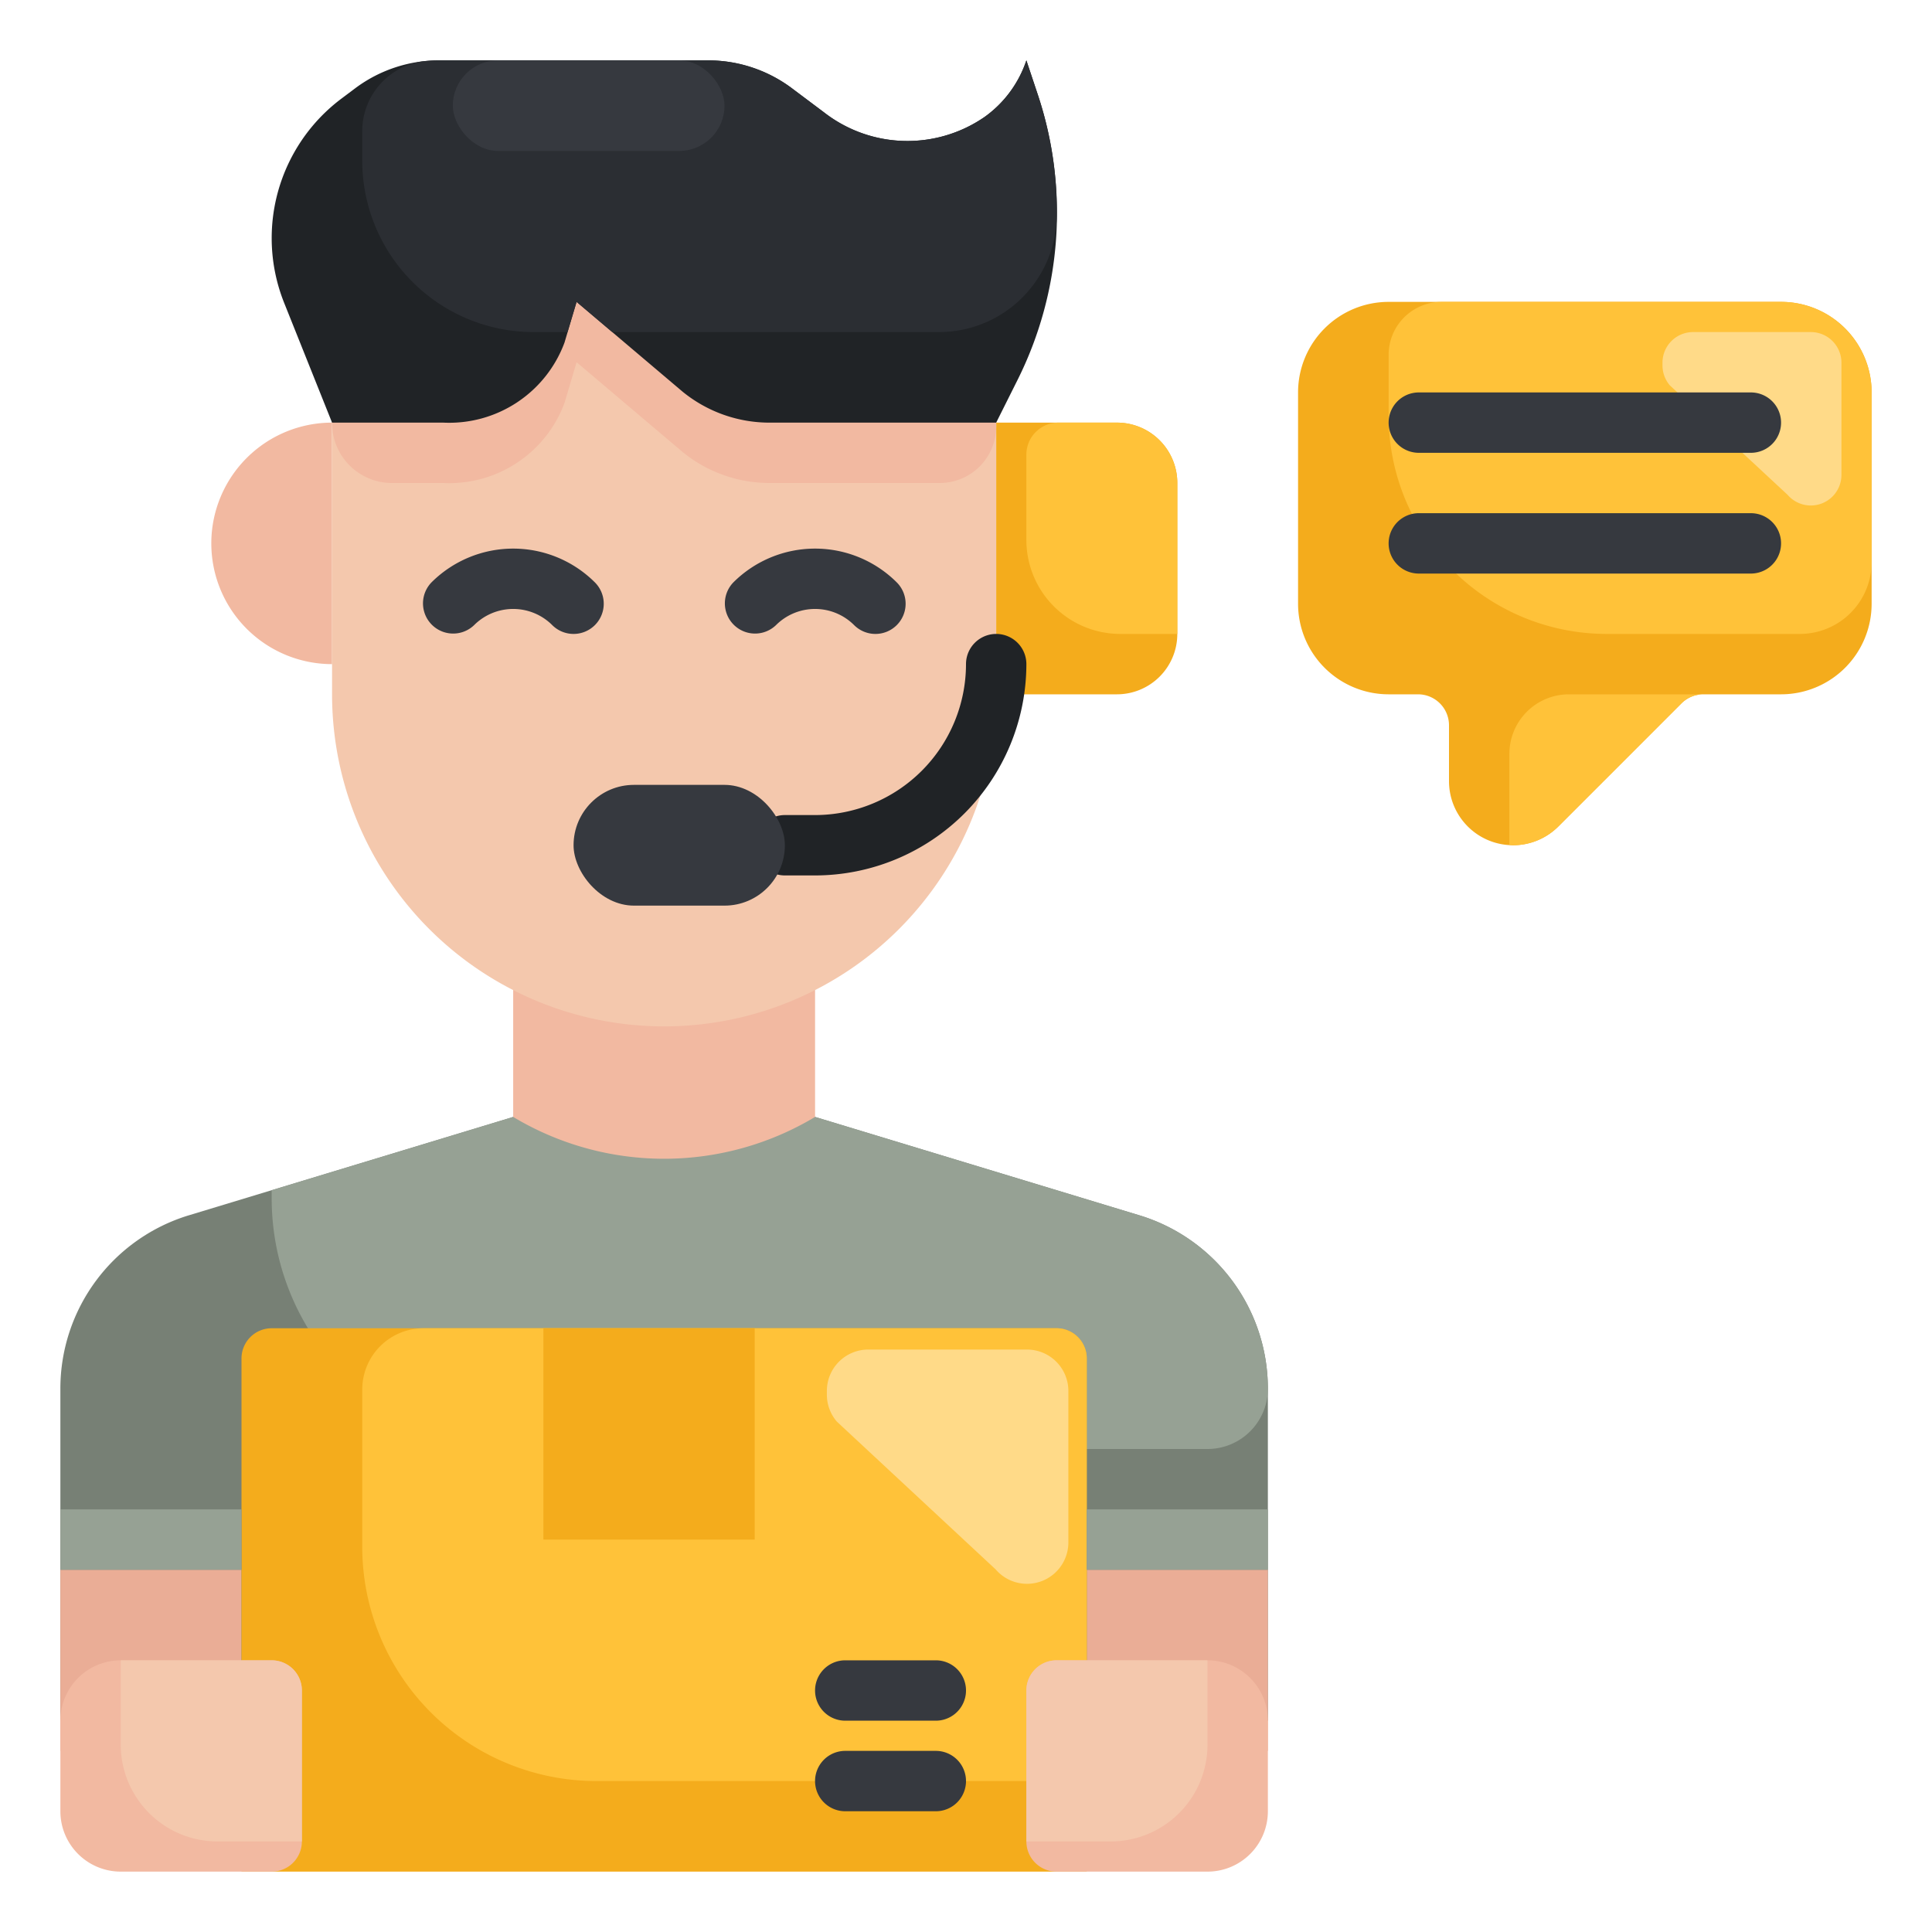 <?xml version="1.0" encoding="UTF-8"?> <svg xmlns="http://www.w3.org/2000/svg" xmlns:xlink="http://www.w3.org/1999/xlink" version="1.1" width="512" height="512" x="0" y="0" viewBox="0 0 64 64" style="enable-background:new 0 0 512 512" xml:space="preserve" class=""><g><g data-name="Artboard 33"><path fill="#f4ac1c" d="M33 14h4a2 2 0 0 1 2 2v5a2 2 0 0 1-2 2h-4z" opacity="1" data-original="#f4ac1c" class=""></path><path fill="#ffc239" d="M35.06 14H37a2 2 0 0 1 2 2v5h-1.887A3.113 3.113 0 0 1 34 17.887V15.06A1.06 1.06 0 0 1 35.06 14z" opacity="1" data-original="#ffc239" class=""></path><path fill="#f4ac1c" d="m55.7 23.3-4.078 4.078a2.124 2.124 0 0 1-1.5.621A2.122 2.122 0 0 1 48 25.879v-1.852A1.027 1.027 0 0 0 46.973 23H46a3 3 0 0 1-3-3v-7a3 3 0 0 1 3-3h13a3 3 0 0 1 3 3v7a3 3 0 0 1-3 3h-2.575a1.026 1.026 0 0 0-.725.3z" opacity="1" data-original="#f4ac1c" class=""></path><path fill="#ffc239" d="M59 10H47.755A1.755 1.755 0 0 0 46 11.755v2.019A7.226 7.226 0 0 0 53.226 21h6.4A2.378 2.378 0 0 0 62 18.622V13a3 3 0 0 0-3-3z" opacity="1" data-original="#ffc239" class=""></path><path fill="#ffda88" d="M61 15.731v-3.717A1.014 1.014 0 0 0 59.986 11h-3.9a1.014 1.014 0 0 0-1.014 1.014v.092a1.017 1.017 0 0 0 .244.66l3.9 3.625a1.014 1.014 0 0 0 .771.354A1.014 1.014 0 0 0 61 15.731z" opacity="1" data-original="#ffda88"></path><path fill="#778075" d="M2 57V46a6 6 0 0 1 4.235-5.735L17 37h10l10.765 3.265A6 6 0 0 1 42 46v11z" opacity="1" data-original="#598ede" class=""></path><path fill="#96a194" d="M37.765 40.265 27 37H17l-8 2.427v.273a8.3 8.3 0 0 0 8.3 8.3H40a2 2 0 0 0 2-2 6 6 0 0 0-4.235-5.735z" opacity="1" data-original="#66a4ff" class=""></path><path fill="#f2b9a1" d="M17 32v5a9.716 9.716 0 0 0 10 0v-5z" opacity="1" data-original="#f2b9a1"></path><path fill="#eaad96" d="M36 52h6v6h-6zM2 52h6v6H2z" opacity="1" data-original="#eaad96"></path><path fill="#f4ac1c" d="M8 62V45a1 1 0 0 1 1-1h26a1 1 0 0 1 1 1v17z" opacity="1" data-original="#f4ac1c" class=""></path><path fill="#ffc239" d="M14.03 44H35a1 1 0 0 1 1 1v14H19.761A7.761 7.761 0 0 1 12 51.239V46.03A2.03 2.03 0 0 1 14.03 44z" opacity="1" data-original="#ffc239" class=""></path><path fill="#f4ac1c" d="M18 44h7v7h-7z" opacity="1" data-original="#f4ac1c" class=""></path><path fill="#ffda88" d="M35.391 51.1v-5.024a1.37 1.37 0 0 0-1.37-1.37h-5.26a1.37 1.37 0 0 0-1.37 1.37v.124a1.37 1.37 0 0 0 .33.892l5.26 4.895a1.37 1.37 0 0 0 1.04.479 1.37 1.37 0 0 0 1.37-1.366z" opacity="1" data-original="#ffda88"></path><path fill="#36393f" d="M31 57h-3a1 1 0 0 1 0-2h3a1 1 0 0 1 0 2zM31 60h-3a1 1 0 0 1 0-2h3a1 1 0 0 1 0 2z" opacity="1" data-original="#36393f"></path><path fill="#f2b9a1" d="M9 55H4a2 2 0 0 0-2 2v3a2 2 0 0 0 2 2h5a1 1 0 0 0 1-1v-5a1 1 0 0 0-1-1z" opacity="1" data-original="#f2b9a1"></path><path fill="#f4c8ad" d="M4 55h5a1 1 0 0 1 1 1v5H7.207A3.207 3.207 0 0 1 4 57.793V55z" opacity="1" data-original="#f4c8ad" class=""></path><path fill="#f2b9a1" d="M35 55h5a2 2 0 0 1 2 2v3a2 2 0 0 1-2 2h-5a1 1 0 0 1-1-1v-5a1 1 0 0 1 1-1z" opacity="1" data-original="#f2b9a1"></path><path fill="#f4c8ad" d="M36.793 61H34v-5a1 1 0 0 1 1-1h5v2.793A3.207 3.207 0 0 1 36.793 61z" opacity="1" data-original="#f4c8ad" class=""></path><path fill="#96a194" d="M36 50h6v2h-6zM2 50h6v2H2z" opacity="1" data-original="#66a4ff" class=""></path><path fill="#f2b9a1" d="M11 22a4 4 0 0 1-4-4 4 4 0 0 1 4-4z" opacity="1" data-original="#f2b9a1"></path><path fill="#f4c8ad" d="M33 9v14a11 11 0 0 1-11 11 11 11 0 0 1-11-11V9z" opacity="1" data-original="#f4c8ad" class=""></path><path fill="#202326" d="M27 29h-1a1 1 0 0 1 0-2h1a5.006 5.006 0 0 0 5-5 1 1 0 0 1 2 0 7.008 7.008 0 0 1-7 7z" opacity="1" data-original="#202326" class=""></path><g fill="#36393f"><path d="M19 21a1 1 0 0 1-.707-.293 1.831 1.831 0 0 0-2.586 0 1 1 0 0 1-1.414-1.414 3.832 3.832 0 0 1 5.414 0A1 1 0 0 1 19 21zM29 21a1 1 0 0 1-.707-.293 1.831 1.831 0 0 0-2.586 0 1 1 0 0 1-1.414-1.414 3.832 3.832 0 0 1 5.414 0A1 1 0 0 1 29 21zM58 15H47a1 1 0 0 1 0-2h11a1 1 0 0 1 0 2zM58 19H47a1 1 0 0 1 0-2h11a1 1 0 0 1 0 2z" fill="#36393f" opacity="1" data-original="#36393f"></path></g><path fill="#ffc239" d="M56.425 23h-4.451A1.974 1.974 0 0 0 50 24.974v3.014c.041 0 .08.012.121.012a2.122 2.122 0 0 0 1.5-.621L55.7 23.3a1.026 1.026 0 0 1 .725-.3z" opacity="1" data-original="#ffc239" class=""></path><rect width="7" height="4" x="19" y="26" fill="#36393f" rx="2" opacity="1" data-original="#36393f"></rect><path fill="#f2b9a1" d="M11 9v5.016A1.984 1.984 0 0 0 12.984 16h1.7a4.071 4.071 0 0 0 4.016-2.652L19.1 12l3.515 2.975A4.552 4.552 0 0 0 25.538 16h5.592A1.87 1.87 0 0 0 33 14.13V9z" opacity="1" data-original="#f2b9a1"></path><path fill="#202326" d="M33 14h-7.462a4.552 4.552 0 0 1-2.926-1.025L19.1 10l-.4 1.348A4.071 4.071 0 0 1 14.684 14H11l-1.587-3.967A5.779 5.779 0 0 1 9 7.888a5.778 5.778 0 0 1 2.31-4.621l.457-.343A4.626 4.626 0 0 1 14.541 2h8.918a4.626 4.626 0 0 1 2.774.924l1.058.794a4.5 4.5 0 0 0 5.331.152A3.77 3.77 0 0 0 34 2l.379 1.137a12.379 12.379 0 0 1-.671 9.448z" opacity="1" data-original="#202326" class=""></path><path fill="#2b2e33" d="M34 2a3.77 3.77 0 0 1-1.378 1.87 4.5 4.5 0 0 1-5.331-.152l-1.059-.794A4.621 4.621 0 0 0 23.459 2h-8.918a4.392 4.392 0 0 0-.586.039A2.337 2.337 0 0 0 12 4.389v.934A5.677 5.677 0 0 0 17.677 11H18.8l.3-1 1.182 1h10.833a3.9 3.9 0 0 0 3.892-3.864 12.265 12.265 0 0 0-.628-4z" opacity="1" data-original="#2b2e33" class=""></path><rect width="9" height="3" x="15" y="2" fill="#36393f" rx="1.5" opacity="1" data-original="#36393f"></rect></g></g></svg> 